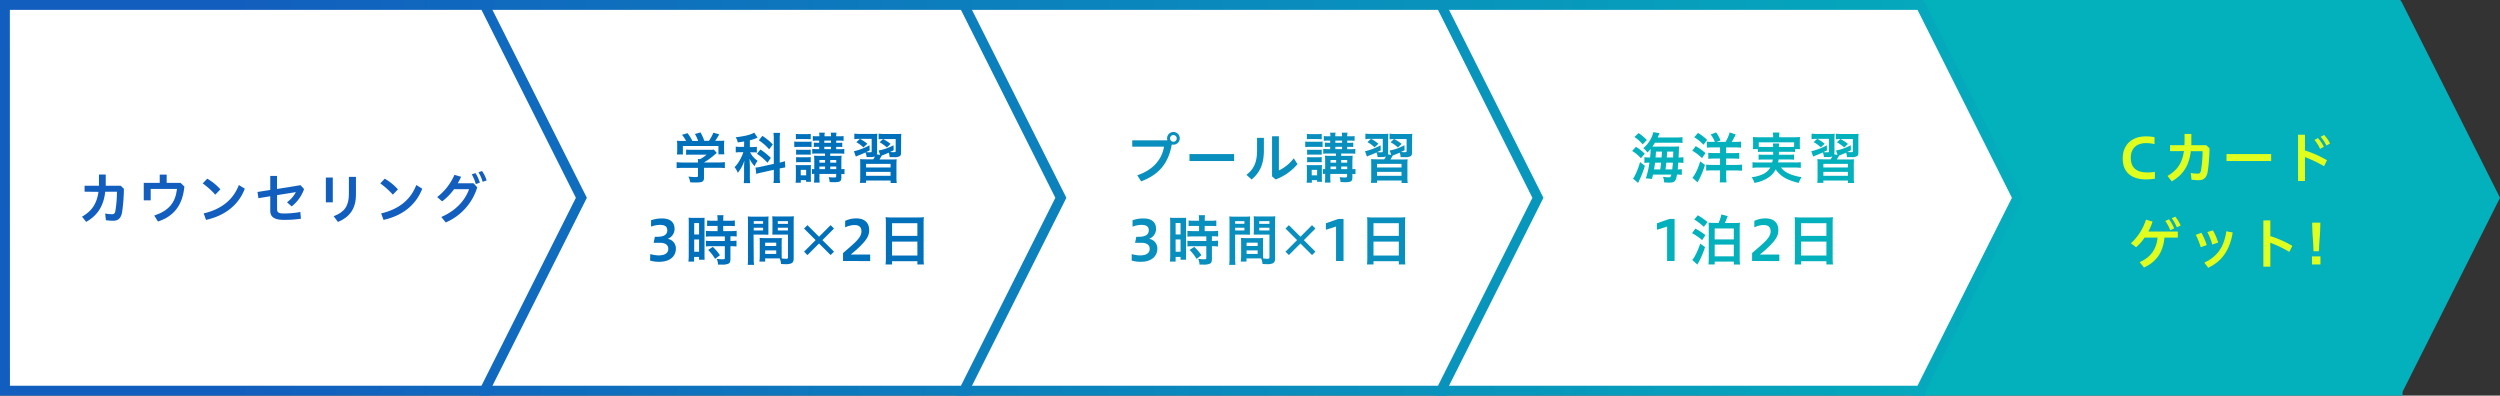 <svg xmlns="http://www.w3.org/2000/svg" xmlns:xlink="http://www.w3.org/1999/xlink" viewBox="0 0 1080 170.89"><rect x="0" y="0" width="1080" height="170.89" fill="#333333" stroke="none"/><defs><style>.cls-1{fill:#03b1bc;}.cls-2{fill:#fff;}.cls-3{fill:url(#名称未設定グラデーション_12);}.cls-4{fill:#125ebe;}.cls-5{fill:#0070bb;}.cls-6{fill:#098fbd;}.cls-7{fill:#e1ff1e;}</style><linearGradient id="名称未設定グラデーション_12" x1="100.97" y1="85.45" x2="1092.4" y2="85.45" gradientUnits="userSpaceOnUse"><stop offset="0" stop-color="#125ebe"/><stop offset="1" stop-color="#00c3bb"/></linearGradient></defs><g id="レイヤー_2" data-name="レイヤー 2"><g id="レイヤー_1-2" data-name="レイヤー 1"><polygon class="cls-1" points="1077.62 85.44 1056.69 43.79 1035.77 2.13 1035.77 2.13 1035.77 2.13 1035.77 2.13 1035.77 2.13 828.61 2.13 828.61 168.76 1035.77 168.76 1035.77 168.76 1056.69 127.1 1077.62 85.44"/><path class="cls-1" d="M1035.77,170.89H826.48V0h210.43l.77,1.18L1080,85.45l-42.1,83.81v1.63Zm-205-4.26h203.72l40.77-81.18L1034.46,4.26H830.74Z"/><polygon class="cls-2" points="871.53 85.44 850.61 43.79 829.69 2.13 829.69 2.13 829.69 2.13 829.69 2.13 829.69 2.13 622.53 2.13 622.53 168.76 829.69 168.76 829.69 168.76 850.61 127.1 871.53 85.44"/><path class="cls-3" d="M829.69,170.89H620.4V0H830.83l.76,1.18,42.33,84.27-42.1,83.81v1.63Zm-205-4.26H828.37l40.78-81.18L828.37,4.26H624.66Z"/><polygon class="cls-2" points="664.38 85.44 643.45 43.79 622.53 2.13 622.53 2.13 622.53 2.13 622.53 2.13 622.53 2.13 415.37 2.13 415.37 168.76 622.53 168.76 622.53 168.76 643.45 127.1 664.38 85.44"/><path class="cls-3" d="M622.53,170.89H413.24V0H624.07l.43,1.31,42.26,84.14-42.1,83.81v1.63Zm-205-4.26H621.22L662,85.45,621.22,4.26H417.5Z"/><polygon class="cls-2" points="458.29 85.44 437.37 43.79 416.45 2.13 416.45 2.13 416.45 2.13 416.45 2.13 416.45 2.13 209.29 2.13 209.29 168.76 416.45 168.76 416.45 168.76 437.37 127.1 458.29 85.44"/><path class="cls-3" d="M416.45,170.89H207.16V0h210.6l.59,1.18,42.33,84.27-42.1,83.81v1.63Zm-205-4.26H415.13l40.78-81.18L415.13,4.26H211.42Z"/><polygon class="cls-2" points="251.13 85.44 230.21 43.79 209.29 2.13 209.29 2.13 209.29 2.13 209.29 2.13 209.29 2.13 2.13 2.13 2.13 168.76 209.29 168.76 209.29 168.76 230.21 127.1 251.13 85.44"/><path class="cls-3" d="M209.29,170.89H0V0H210.6l.59,1.18,42.33,84.27-42.1,83.81v1.63Zm-205-4.26H208l40.78-81.18L208,4.26H4.26Z"/><path class="cls-4" d="M36.54,82.81V80.24h6.21c0-.65,0-1.32,0-2V75.39h2.93V78.1c0,.72,0,1.42,0,2.14h6.46l1.39,1.34a75.57,75.57,0,0,1-.77,10c-.43,2.66-1.7,3.79-3.84,3.79a23.52,23.52,0,0,1-3.17-.24l-.31-2.91a16,16,0,0,0,3,.32c.79,0,1.22-.32,1.41-1.49a50.79,50.79,0,0,0,.67-8.21H45.46c-.69,6.21-3.43,10.34-8.23,13l-1.8-2.23c4.15-2.4,6.36-5.45,7.11-10.73Z"/><path class="cls-4" d="M78,79l1.66,1.59C78.85,88.83,75,93.47,68.24,95.7l-1.61-2.57c6.34-2.19,9.1-5.47,9.84-11.52H65.1v4.92h-3V79H69V75.42h3V79Z"/><path class="cls-4" d="M89.53,77.19a23.21,23.21,0,0,1,5.69,4.61L93,84.1a33.63,33.63,0,0,0-5.42-4.87ZM88,92.19c7.63-1.8,12.69-5.81,15.19-12.26l2.57,1.58C103,88.81,96.87,93.25,89,95Z"/><path class="cls-4" d="M129.8,80l1.56,1.68A16.43,16.43,0,0,1,126,89.17L124,87.37A12.62,12.62,0,0,0,127.81,83L119.7,84.3v6.07c0,1.39.72,1.85,2.85,1.85a38.33,38.33,0,0,0,7.2-.65L130,94.5a49.49,49.49,0,0,1-7.49.48c-4.37,0-5.76-1.56-5.76-3.94V84.78l-5.11.84-.39-2.69,5.5-.87V76h2.93v5.64Z"/><path class="cls-4" d="M140.77,76.69h3V87.42h-3Zm13-.29v7.7c0,6.08-2.76,9.7-7.78,11.79l-1.85-2.5c4.71-1.75,6.58-4.46,6.58-9.6V76.4Z"/><path class="cls-4" d="M166.21,77.19a23.21,23.21,0,0,1,5.69,4.61l-2.19,2.3a33.63,33.63,0,0,0-5.42-4.87Zm-1.56,15c7.63-1.8,12.69-5.81,15.19-12.26l2.57,1.58c-2.78,7.3-8.86,11.74-16.73,13.49Z"/><path class="cls-4" d="M204.56,79.16l1.61,1.78A24.17,24.17,0,0,1,192.56,96.1l-1.92-2.37c6-2.57,10.2-6.91,12-12h-6.48A25.64,25.64,0,0,1,191,87l-2.14-1.87a24.35,24.35,0,0,0,7.46-9.6l2.88.84a29.75,29.75,0,0,1-1.44,2.81Zm.86-4.37a16.2,16.2,0,0,1,1.88,4.11l-1.75.64a17.62,17.62,0,0,0-1.76-4.24Zm2.81-.91a14.49,14.49,0,0,1,2,4.06l-1.73.6a15.86,15.86,0,0,0-1.8-4.11Z"/><path class="cls-5" d="M295.15,72.51a21.19,21.19,0,0,0-2.85.15v-2.6a22.78,22.78,0,0,0,2.83.15h6.41V70a9.82,9.82,0,0,0-.08-1.27h1a13.54,13.54,0,0,0,2.79-1.92h-6.48c-1,0-1.61,0-2.36.09V64.62a23,23,0,0,0,2.38.09h7.78a10.94,10.94,0,0,0,1.8-.09l1.29,1.44-.84.69a31.39,31.39,0,0,1-4.7,3.43v0h6.12a22.13,22.13,0,0,0,2.9-.15v2.6a21.63,21.63,0,0,0-2.92-.15h-6.1v4.11a2.41,2.41,0,0,1-.29,1.48c-.41.58-1.22.77-3.34.77-.31,0-1.08,0-2.32-.07a8,8,0,0,0-.77-2.5,23.82,23.82,0,0,0,2.93.22c1,0,1.2-.07,1.2-.53V72.51Zm1.23-11.62a14.46,14.46,0,0,0-1.76-2.66l2.36-.7a17.46,17.46,0,0,1,2.13,3.36h2.47a12.36,12.36,0,0,0-1.39-3l2.43-.69a19.85,19.85,0,0,1,1.63,3.64h2a16,16,0,0,0,1.92-3.52l2.54.72a22.77,22.77,0,0,1-1.77,2.8H310c1.6,0,2,0,2.9-.09a14.76,14.76,0,0,0-.1,1.94v2.19a14.56,14.56,0,0,0,.12,1.8h-2.56V63.08H295v3.65h-2.57a9.74,9.74,0,0,0,.12-1.8V62.74a15.6,15.6,0,0,0-.09-1.94,23.88,23.88,0,0,0,2.78.09Z"/><path class="cls-5" d="M321.48,61.11c-1,.17-1.37.24-2.76.43a6.1,6.1,0,0,0-.91-2.25c3.81-.41,6.62-1.11,8-2l1.46,2.16-.38.17a22.3,22.3,0,0,1-2.95,1v2.9h1.27a8.36,8.36,0,0,0,1.75-.12v2.5a13.49,13.49,0,0,0-1.78-.1h-1.15a10.16,10.16,0,0,0,3.27,3.68,7.39,7.39,0,0,0-1.28,2.3,10.06,10.06,0,0,1-2.2-3.22c0,.6.07,1.61.12,3.08v4.61a19.33,19.33,0,0,0,.14,2.87h-2.78a25.8,25.8,0,0,0,.14-2.87V72.37c0-.55,0-1.23.14-3a16,16,0,0,1-2.85,5.28,9.43,9.43,0,0,0-1.39-2.43A14.65,14.65,0,0,0,320,68.41a20,20,0,0,0,1.13-2.67h-1.23a14.2,14.2,0,0,0-2.06.12V63.34a13.05,13.05,0,0,0,2.11.12h1.49Zm12.79-1a18.37,18.37,0,0,0-.14-2.71H337a16.37,16.37,0,0,0-.15,2.71V70.23a13.83,13.83,0,0,0,2.21-.62l.19,2.73c-.6.08-1.29.2-2.21.39l-.19,0V76.3a16.6,16.6,0,0,0,.15,2.76h-2.86a16.72,16.72,0,0,0,.14-2.8V73.35L329,74.53c-.93.21-1.73.41-2.3.6l-.31-2.76.12,0a10.29,10.29,0,0,0,2.08-.33l5.69-1.25Zm-5.76,4.47A30.08,30.08,0,0,1,333,68.22l-1.46,2.08A24,24,0,0,0,327,66.44Zm.82-5.88a23.12,23.12,0,0,1,4.51,3.69l-1.58,2.12a20.25,20.25,0,0,0-4.44-3.89Z"/><path class="cls-5" d="M343.1,61.14a13.27,13.27,0,0,0,1.85.09h3.82a12,12,0,0,0,1.82-.09v2.42a7.74,7.74,0,0,0-1.73-.1H345a13.8,13.8,0,0,0-1.85.1Zm.6,17.8a19.4,19.4,0,0,0,.12-2.28V73.28a16.63,16.63,0,0,0-.09-2,11.94,11.94,0,0,0,1.63.07h3.53a9.94,9.94,0,0,0,1.44-.07,16,16,0,0,0-.05,1.78V76.9a14.76,14.76,0,0,0,.07,1.64h-2.13v-.72h-2.28v1.12Zm.12-21.09a14.49,14.49,0,0,0,1.92.09h2.57a14.3,14.3,0,0,0,1.92-.09v2.3c-.62,0-1.1-.07-1.92-.07h-2.57c-.81,0-1.34,0-1.92.07Zm.1,6.79a11.89,11.89,0,0,0,1.51.07h3.34a10.54,10.54,0,0,0,1.46-.07v2.21a12,12,0,0,0-1.46-.07h-3.34a11.89,11.89,0,0,0-1.51.07Zm0,3.22a14.13,14.13,0,0,0,1.51.07h3.34a12.42,12.42,0,0,0,1.46-.07v2.25a10.34,10.34,0,0,0-1.51-.07h-3.31a11.64,11.64,0,0,0-1.49.07Zm2,7.89h2.35V73.38h-2.35Zm6.91-9.43a13.12,13.12,0,0,0-1.94.1V64.33a14.91,14.91,0,0,0,1.94.09h1.06v-1h-.65a15.15,15.15,0,0,0-1.66.07V61.62c.41,0,1,.07,1.66.07h.65v-.94h-1a11.08,11.08,0,0,0-1.75.1V58.76a10,10,0,0,0,1.83.12h1a6.51,6.51,0,0,0-.12-1.56h2.49a5.08,5.08,0,0,0-.14,1.56H359a4.63,4.63,0,0,0-.14-1.56h2.54a5.61,5.61,0,0,0-.16,1.56h1.46a8.75,8.75,0,0,0,1.73-.12v2.09a11,11,0,0,0-1.71-.1h-1.48v.94h1c.77,0,1.11,0,1.61-.07v1.89a14.92,14.92,0,0,0-1.63-.07h-1v1h1.65a12.13,12.13,0,0,0,1.87-.09v2.09a11.5,11.5,0,0,0-1.87-.1h-4.22v1h2.73c.94,0,1.68,0,2.19-.1-.05.53-.05.53-.1,2.33v3.5a7.54,7.54,0,0,0,1.35-.09v2.25c-.46,0-.72-.07-1.35-.09v1.46c0,1.73-.55,2.11-3.12,2.11-.38,0-.72,0-1.94-.07a8.85,8.85,0,0,0-.41-2.11,19.65,19.65,0,0,0,2.16.14c.91,0,1.08-.07,1.08-.52v-1H354V76a25.15,25.15,0,0,0,.1,2.88h-2.45a23.55,23.55,0,0,0,.12-2.88v-.91a8.47,8.47,0,0,0-1,.09V73a7.2,7.2,0,0,0,1,.09V69.42a18,18,0,0,0-.1-2.16c.65,0,1.13.07,2.23.07h2.52v-1Zm3.62,2.81H354v1.13h2.42Zm0,2.81H354v1.12h2.42ZM359,61.69v-.94h-2.9v.94Zm0,2.73v-1h-2.9v1Zm2.26,5.84V69.13h-2.59v1.13Zm0,2.8V71.94h-2.59v1.12Z"/><path class="cls-5" d="M389.26,65.55c0,1.18-.1,1.56-.55,1.9a4.48,4.48,0,0,1-2.55.43c-.46,0-.74,0-1.85,0a6,6,0,0,0-.36-1.94,25.62,25.62,0,0,1-2.4,1l-.6.24c-.53.91-.6,1.06-1,1.71h4.85c1.37,0,1.8,0,2.57-.08a23.94,23.94,0,0,0-.1,2.67v4.87a19.29,19.29,0,0,0,.12,2.71h-2.64V78H374.14v1H371.5a20,20,0,0,0,.12-2.71V71.43c0-1.46,0-1.89-.08-2.69.72.05,1.25.08,2.57.08h3.15a9.93,9.93,0,0,0,.72-1.23,5.75,5.75,0,0,1-2.09.27c-.31,0-1,0-1.51,0a5.94,5.94,0,0,0-.51-2c-1.1.53-2,.89-3.09,1.32-.53.22-.68.29-1.06.48l-.82-2.33a26.47,26.47,0,0,0,6.72-2.56l.08,2.18c-.72.38-.89.46-1.56.77a11.2,11.2,0,0,0,1.24.07c1.11,0,1.18,0,1.18-.55V60h-5a19.38,19.38,0,0,1,3.14,2.11L373,63.68a12.42,12.42,0,0,0-3.07-2.23L371.47,60h-.24a10.55,10.55,0,0,0-2.16.15V57.73a21.19,21.19,0,0,0,2.62.14h4.94a16.18,16.18,0,0,0,2.35-.1c0,.56-.07,1.08-.07,2.41V65.5a3.94,3.94,0,0,1-.12,1.16l1.44.26-.65-1.9A21.7,21.7,0,0,0,386,62.74l.07,2.14c-.77.41-1.06.55-1.56.77a10.14,10.14,0,0,0,1.32.09c1,0,1.1,0,1.1-.57V60.08H381.5a17.42,17.42,0,0,1,3.24,2.09l-1.6,1.53A16.23,16.23,0,0,0,380,61.47l1.46-1.39a10.59,10.59,0,0,0-1.89.12V57.75a20.13,20.13,0,0,0,2.66.14h4.9a16.17,16.17,0,0,0,2.25-.09,20.81,20.81,0,0,0-.09,2.42Zm-15.12,6.79h10.58V70.78H374.14Zm0,3.6h10.58V74.26H374.14Z"/><path class="cls-5" d="M280.92,109.75a12.89,12.89,0,0,0,3.6.58c3,0,4.18-1.2,4.18-2.83s-1.18-2.62-3.7-2.62h-2.62l.53-2.59H284c3.07,0,4.27-1.11,4.27-2.81,0-1.85-1.34-2.33-3.26-2.33a10.69,10.69,0,0,0-3.75.77V95.16a13.57,13.57,0,0,1,4.73-.79c3.82,0,5.43,1.87,5.43,4.56a4.61,4.61,0,0,1-3,4.25,4.18,4.18,0,0,1,3.56,4.29c0,3.1-2.45,5.62-7.06,5.62a13,13,0,0,1-4.08-.53Z"/><path class="cls-5" d="M297.55,96.43a22.27,22.27,0,0,0-.09-2.37c.52,0,1,.07,2.06.07h2.88c1.06,0,1.46,0,2-.07-.05.52-.05,1-.05,2.32v13.47c0,1.22,0,1.77.05,2.35H302V111h-2.14v2h-2.47a22.3,22.3,0,0,0,.14-2.78Zm2.35,4.85H302V96.36H299.9Zm0,7.46H302v-5.3H299.9ZM308,97.61c-2,0-2,0-2.52.09V95.23a16.21,16.21,0,0,0,2.43.14H310v-.62a9.74,9.74,0,0,0-.15-1.77h2.71a9.86,9.86,0,0,0-.12,1.75v.64H315a16.5,16.5,0,0,0,2.45-.14V97.7a22.72,22.72,0,0,0-2.42-.09h-2.6v2.23h3.27a22.57,22.57,0,0,0,2.54-.12v2.47a15.9,15.9,0,0,0-2.3-.12h-.39v2h.32a14.47,14.47,0,0,0,2.3-.12v2.54a16.08,16.08,0,0,0-2.3-.12h-.32v5.31c0,1.39-.24,1.94-.93,2.25a6.49,6.49,0,0,1-2.62.39h-1.82a6.1,6.1,0,0,0-.58-2.5,19.64,19.64,0,0,0,2.64.19c.72,0,.89-.12.89-.65v-5h-5.64c-.87,0-1.75,0-2.52.12V104a17.73,17.73,0,0,0,2.57.12h5.59v-2h-5.59c-1,0-1.85.05-2.57.12V99.72a23.19,23.19,0,0,0,2.59.12H310V97.61Zm.92,14.23a18.83,18.83,0,0,0-3-3.86l2-1.32a18.79,18.79,0,0,1,3.09,3.6Z"/><path class="cls-5" d="M325.61,111.53a21.39,21.39,0,0,0,.14,2.9H323a21.49,21.49,0,0,0,.14-2.9V96.14a23.62,23.62,0,0,0-.1-2.64,20.7,20.7,0,0,0,2.4.1h4.18a20.13,20.13,0,0,0,2.4-.1c-.05.77-.07,1.3-.07,2.21v3.6c0,1.06,0,1.61,0,2.09-.6,0-1.35-.05-2.16-.05h-4.25Zm0-14.84h4.05V95.52h-4.05Zm0,2.86h4.05V98.38h-4.05Zm12.07,10.13c0,.89,0,1.42.07,2,.53,0,1.37.12,1.78.12.67,0,.89-.17.89-.62v-9.84h-4.64c-.81,0-1.56,0-2.16,0,.05-.64.08-1.1.08-2.11v-3.6c0-.82,0-1.49-.08-2.21a20.33,20.33,0,0,0,2.41.1h4.51a20.86,20.86,0,0,0,2.42-.1c-.07.87-.09,1.47-.09,2.64v15.39c0,1.41-.29,2-1.16,2.37a6.74,6.74,0,0,1-2.64.29c-.33,0-.43,0-1.63-.07a8.51,8.51,0,0,0-.6-2.42c-.69,0-1.13,0-1.34,0h-4.95V113h-2.49a16.77,16.77,0,0,0,.16-2.35v-5.76c0-.82,0-1.46-.07-2.09.67,0,1.23.07,2.19.07h5.23c1,0,1.49,0,2.18-.07-.05.6-.07,1.18-.07,2.09Zm-7.13-3.41h4.78v-1.44h-4.78Zm0,3.43h4.78v-1.53h-4.78Zm5.48-13h4.39V95.52H336Zm0,2.86h4.39V98.38H336Z"/><path class="cls-5" d="M348.82,97.27l5,5,5-5,1.46,1.46-5,5,5,5-1.46,1.46-5-5-5,5-1.47-1.46,5-5-5-5Z"/><path class="cls-5" d="M364.2,112.75v-3.43c5.23-4.54,7.94-6.65,7.94-9.34,0-2-1.1-2.76-3.09-2.76a9.87,9.87,0,0,0-3.94,1V95.42a11.24,11.24,0,0,1,4.8-1.08c3.67,0,5.57,2,5.57,5,0,2.57-.89,4.8-7.94,10.61h8.37v2.83Z"/><path class="cls-5" d="M382.7,96.34a24.55,24.55,0,0,0-.12-2.53,19.59,19.59,0,0,0,2.62.13h11.4a17.4,17.4,0,0,0,2.52-.13,20,20,0,0,0-.12,2.43v15.17a19.43,19.43,0,0,0,.14,2.85h-2.83v-1.41H385.37v1.41h-2.81a23.45,23.45,0,0,0,.14-2.85Zm2.67,5.56h10.94V96.43H385.37Zm0,8.48h10.94v-6H385.37Z"/><path class="cls-6" d="M504.3,60.61a2.81,2.81,0,0,1-.12-.82,2.74,2.74,0,1,1,2.76,2.71,2.29,2.29,0,0,1-.72-.09c-1.49,8.37-5.79,13.15-13.25,15.94l-1.66-2.62c6.43-2.19,10.54-6.41,11.55-12.36H489.13V60.61Zm1.17-.82a1.44,1.44,0,1,0,1.44-1.44A1.42,1.42,0,0,0,505.47,59.79Z"/><path class="cls-6" d="M533.14,66.56v3H513.85v-3Z"/><path class="cls-6" d="M546,59.55v5.5c0,5.57-1.59,9.41-5.31,12.48l-2.23-2c3.41-2.59,4.59-5.78,4.59-10.63V59.55Zm6.48-.67V73.64a18,18,0,0,0,6.43-5.26l1.61,2.52a22.93,22.93,0,0,1-9.43,6.63l-1.56-1.34V58.88Z"/><path class="cls-6" d="M563.86,61.14a13.27,13.27,0,0,0,1.85.09h3.82a12,12,0,0,0,1.82-.09v2.42a7.74,7.74,0,0,0-1.73-.1h-3.91a13.7,13.7,0,0,0-1.85.1Zm.6,17.8a21.84,21.84,0,0,0,.12-2.28V73.28a16.63,16.63,0,0,0-.09-2,11.94,11.94,0,0,0,1.63.07h3.53a10,10,0,0,0,1.44-.07,16,16,0,0,0-.05,1.78V76.9a14.76,14.76,0,0,0,.07,1.64H569v-.72h-2.28v1.12Zm.12-21.09a14.39,14.39,0,0,0,1.92.09h2.57a14.3,14.3,0,0,0,1.92-.09v2.3c-.62,0-1.1-.07-1.92-.07H566.5c-.81,0-1.34,0-1.92.07Zm.1,6.79a11.79,11.79,0,0,0,1.51.07h3.34a10.54,10.54,0,0,0,1.46-.07v2.21a12,12,0,0,0-1.46-.07h-3.34a11.79,11.79,0,0,0-1.51.07Zm0,3.22a14,14,0,0,0,1.51.07h3.34a12.42,12.42,0,0,0,1.46-.07v2.25a10.43,10.43,0,0,0-1.51-.07h-3.31a11.64,11.64,0,0,0-1.49.07Zm2,7.89H569V73.38h-2.35Zm6.91-9.43a13.27,13.27,0,0,0-1.95.1V64.33a15.18,15.18,0,0,0,1.95.09h1.05v-1H574a15,15,0,0,0-1.66.07V61.62c.41,0,1,.07,1.66.07h.64v-.94h-1a11.08,11.08,0,0,0-1.75.1V58.76a9.93,9.93,0,0,0,1.82.12h1a6,6,0,0,0-.12-1.56H577a5.08,5.08,0,0,0-.14,1.56h2.9a4.63,4.63,0,0,0-.14-1.56h2.54a5.56,5.56,0,0,0-.17,1.56h1.47a8.57,8.57,0,0,0,1.72-.12v2.09a10.87,10.87,0,0,0-1.7-.1H582v.94H583c.77,0,1.1,0,1.61-.07v1.89a15,15,0,0,0-1.64-.07h-1v1h1.66a12.13,12.13,0,0,0,1.87-.09v2.09a11.5,11.5,0,0,0-1.87-.1h-4.23v1h2.74c.94,0,1.68,0,2.18-.1,0,.53,0,.53-.09,2.33v3.5a7.35,7.35,0,0,0,1.34-.09v2.25c-.45,0-.72-.07-1.34-.09v1.46c0,1.73-.55,2.11-3.12,2.11-.39,0-.72,0-2-.07a8.79,8.79,0,0,0-.4-2.11,19.65,19.65,0,0,0,2.16.14c.91,0,1.08-.07,1.08-.52v-1h-7.25V76a28.53,28.53,0,0,0,.09,2.88h-2.44a23.55,23.55,0,0,0,.12-2.88v-.91a8.47,8.47,0,0,0-1,.09V73a7.2,7.2,0,0,0,1,.09V69.42a18,18,0,0,0-.1-2.16c.65,0,1.13.07,2.23.07h2.52v-1Zm3.62,2.81h-2.42v1.13h2.42Zm0,2.81h-2.42v1.12h2.42Zm2.57-10.25v-.94h-2.9v.94Zm0,2.73v-1h-2.9v1ZM582,70.26V69.13h-2.6v1.13Zm0,2.8V71.94h-2.6v1.12Z"/><path class="cls-6" d="M610,65.55c0,1.18-.1,1.56-.56,1.9a4.42,4.42,0,0,1-2.54.43c-.46,0-.74,0-1.85,0a6,6,0,0,0-.36-1.94c-1,.45-1.34.6-2.4,1l-.6.24c-.53.91-.6,1.06-1,1.71h4.85c1.37,0,1.8,0,2.57-.08a21.68,21.68,0,0,0-.1,2.67v4.87a17.84,17.84,0,0,0,.12,2.71h-2.64V78H594.89v1h-2.64a18.48,18.48,0,0,0,.12-2.71V71.43c0-1.46,0-1.89-.07-2.69.72.05,1.25.08,2.57.08H598a8.75,8.75,0,0,0,.72-1.23,5.69,5.69,0,0,1-2.08.27c-.32,0-1,0-1.52,0a5.72,5.72,0,0,0-.5-2c-1.1.53-2,.89-3.1,1.32-.52.22-.67.29-1,.48l-.82-2.33a26.47,26.47,0,0,0,6.72-2.56l.07,2.18c-.72.38-.88.46-1.56.77a11.44,11.44,0,0,0,1.25.07c1.11,0,1.18,0,1.18-.55V60h-5a19.38,19.38,0,0,1,3.14,2.11l-1.7,1.54a12.42,12.42,0,0,0-3.07-2.23L592.23,60H592a10.55,10.55,0,0,0-2.16.15V57.73a21.07,21.07,0,0,0,2.62.14h4.94a16.18,16.18,0,0,0,2.35-.1c0,.56-.07,1.08-.07,2.41V65.5a3.94,3.94,0,0,1-.12,1.16l1.44.26-.65-1.9a21.66,21.66,0,0,0,6.36-2.28l.08,2.14c-.77.41-1.06.55-1.57.77a10.36,10.36,0,0,0,1.32.09c1,0,1.11,0,1.11-.57V60.08h-5.38a17.42,17.42,0,0,1,3.24,2.09l-1.6,1.53a16.23,16.23,0,0,0-3.17-2.23l1.46-1.39a10.77,10.77,0,0,0-1.9.12V57.75a20.4,20.4,0,0,0,2.67.14h4.9a16.17,16.17,0,0,0,2.25-.09,20.81,20.81,0,0,0-.09,2.42Zm-15.13,6.79h10.59V70.78H594.89Zm0,3.6h10.59V74.26H594.89Z"/><path class="cls-6" d="M488.9,109.75a12.89,12.89,0,0,0,3.6.58c3,0,4.17-1.2,4.17-2.83s-1.17-2.62-3.69-2.62h-2.62l.53-2.59H492c3.07,0,4.27-1.11,4.27-2.81,0-1.85-1.34-2.33-3.26-2.33a10.69,10.69,0,0,0-3.75.77V95.16a13.57,13.57,0,0,1,4.73-.79c3.82,0,5.43,1.87,5.43,4.56a4.61,4.61,0,0,1-3,4.25,4.17,4.17,0,0,1,3.55,4.29c0,3.1-2.44,5.62-7,5.62a13,13,0,0,1-4.08-.53Z"/><path class="cls-6" d="M505.53,96.43a19.59,19.59,0,0,0-.1-2.37c.53,0,1,.07,2.07.07h2.88c1.05,0,1.46,0,2-.07,0,.52,0,1,0,2.32v13.47c0,1.22,0,1.77,0,2.35H510V111h-2.13v2h-2.47a22.3,22.3,0,0,0,.14-2.78Zm2.35,4.85H510V96.36h-2.14Zm0,7.46H510v-5.3h-2.14ZM516,97.61c-2,0-2,0-2.52.09V95.23a16.15,16.15,0,0,0,2.42.14H518v-.62a10.77,10.77,0,0,0-.14-1.77h2.71a9.86,9.86,0,0,0-.12,1.75v.64H523a16.5,16.5,0,0,0,2.45-.14V97.7a22.81,22.81,0,0,0-2.43-.09h-2.59v2.23h3.27a22.57,22.57,0,0,0,2.54-.12v2.47a15.9,15.9,0,0,0-2.3-.12h-.39v2h.31a14.54,14.54,0,0,0,2.31-.12v2.54a16.14,16.14,0,0,0-2.31-.12h-.31v5.31c0,1.39-.24,1.94-.93,2.25a6.49,6.49,0,0,1-2.62.39h-1.82a6.1,6.1,0,0,0-.58-2.5,19.64,19.64,0,0,0,2.64.19c.72,0,.89-.12.89-.65v-5h-5.64c-.87,0-1.76,0-2.52.12V104a17.73,17.73,0,0,0,2.57.12h5.59v-2h-5.59c-1,0-1.85.05-2.57.12V99.72a23.19,23.19,0,0,0,2.59.12H518V97.61Zm.91,14.23a18.8,18.8,0,0,0-3-3.86l2-1.32a18.82,18.82,0,0,1,3.1,3.6Z"/><path class="cls-6" d="M533.59,111.53a19.83,19.83,0,0,0,.14,2.9H531a19.56,19.56,0,0,0,.15-2.9V96.14a26.33,26.33,0,0,0-.1-2.64,20.7,20.7,0,0,0,2.4.1h4.18a20.13,20.13,0,0,0,2.4-.1c0,.77-.07,1.3-.07,2.21v3.6c0,1.06,0,1.61,0,2.09-.59,0-1.34-.05-2.16-.05h-4.24Zm0-14.84h4V95.52h-4Zm0,2.86h4V98.38h-4Zm12.07,10.13c0,.89,0,1.42.07,2,.53,0,1.37.12,1.78.12.67,0,.89-.17.89-.62v-9.84h-4.64c-.81,0-1.56,0-2.16,0,0-.64.07-1.1.07-2.11v-3.6c0-.82,0-1.49-.07-2.21a20.13,20.13,0,0,0,2.4.1h4.52a20.86,20.86,0,0,0,2.42-.1c-.07.87-.1,1.47-.1,2.64v15.39c0,1.41-.28,2-1.15,2.37a6.74,6.74,0,0,1-2.64.29c-.33,0-.43,0-1.63-.07a8.51,8.51,0,0,0-.6-2.42c-.7,0-1.13,0-1.34,0h-5V113H536a15.24,15.24,0,0,0,.17-2.35v-5.76c0-.82,0-1.46-.07-2.09.67,0,1.23.07,2.19.07h5.23c1,0,1.48,0,2.18-.07-.05.6-.07,1.18-.07,2.09Zm-7.13-3.41h4.78v-1.44h-4.78Zm0,3.43h4.78v-1.53h-4.78Zm5.47-13h4.4V95.52H544Zm0,2.86h4.4V98.38H544Z"/><path class="cls-6" d="M556.79,97.27l5,5,5-5,1.47,1.46-5,5,5,5-1.47,1.46-5-5-5,5-1.46-1.46,5-5-5-5Z"/><path class="cls-6" d="M577.17,112.75V97.87l-4.39,1.39V96.45l5.35-1.87h2.28v18.17Z"/><path class="cls-6" d="M590.68,96.34c0-.92,0-1.76-.12-2.53a19.59,19.59,0,0,0,2.62.13h11.4a17.4,17.4,0,0,0,2.52-.13,20,20,0,0,0-.12,2.43v15.17a19.43,19.43,0,0,0,.14,2.85h-2.83v-1.41H593.35v1.41h-2.81a25.68,25.68,0,0,0,.14-2.85Zm2.67,5.56h10.94V96.43H593.35Zm0,8.48h10.94v-6H593.35Z"/><path class="cls-1" d="M706.73,63.42a20.5,20.5,0,0,1,3.81,3l-1.68,1.94a15.53,15.53,0,0,0-3.77-3.14Zm3.86,8.2a39.78,39.78,0,0,1-2,5.4l-.92,2-2.23-1.87a2.55,2.55,0,0,0,.48-.63A29.4,29.4,0,0,0,708.5,70Zm-2.73-14.13a20.85,20.85,0,0,1,3.57,3l-1.8,1.89a16.68,16.68,0,0,0-3.55-3.21Zm15.6,1.89a23.52,23.52,0,0,0,3.38-.14v2.52a28.8,28.8,0,0,0-3.1-.1h-8.8c-.39.63-.7,1.11-1.08,1.66h9.07c1.13,0,1.85,0,2.47-.07,0,.33-.07.6-.12,1.32,0,.17,0,1.32-.12,3.45a10.91,10.91,0,0,0,2.09-.12v2.5a13.19,13.19,0,0,0-2-.12H725c-.07,1.22-.14,2-.24,2.9a8,8,0,0,0,1.78-.12v2.48a11.49,11.49,0,0,0-1.78-.1h-.29c-.48,2.91-1,3.46-3.5,3.46-.36,0-.63,0-2.09-.12a5.52,5.52,0,0,0-.5-2.4,15.88,15.88,0,0,0,2.37.21c.87,0,1-.09,1.25-1.15H714.1c-.17.75-.22,1-.44,1.85L711,77.05a38.49,38.49,0,0,0,1.56-6.77h-.36a10.5,10.5,0,0,0-1.82.12V67.9a13.18,13.18,0,0,0,2.18.12h.27a32.08,32.08,0,0,0,.24-3.67,19.06,19.06,0,0,1-1.42,1.54A6.78,6.78,0,0,0,709.9,64a12.57,12.57,0,0,0,3-3.57,10.9,10.9,0,0,0,1.32-3.34l2.71.45c-.53,1.23-.53,1.23-.81,1.85Zm-6.24,13.8c.16-1.08.21-1.39.38-2.9H715c-.14,1-.17,1.25-.46,2.9Zm.57-5.16c.07-.74.07-.74.15-2.54h-2.55c-.07,1.18-.07,1.46-.19,2.54Zm4.61,5.16c.14-1.05.22-1.92.29-2.9h-2.83c-.1.89-.22,1.87-.36,2.9Zm.38-5.16c.05-1.44.05-1.44.08-2.54h-2.64c-.12,1.87-.12,1.87-.17,2.54Z"/><path class="cls-1" d="M732.55,63.13a25.73,25.73,0,0,1,4.22,3l-1.48,2.19a22.14,22.14,0,0,0-4.23-3.22Zm4,8.09a35.82,35.82,0,0,1-2.47,6.19c-.05.07-.29.53-.75,1.37l-2.18-2a7.56,7.56,0,0,0,.74-1A21.33,21.33,0,0,0,733.32,73a27.42,27.42,0,0,0,1.15-3.29Zm-3-13.81a24.24,24.24,0,0,1,3.93,3l-1.58,2.11a18,18,0,0,0-4-3.24ZM740,63.68a19.17,19.17,0,0,0-2.62.12V61.18a20.06,20.06,0,0,0,2.33.12h1.11A11.92,11.92,0,0,0,739,58.09l2.35-.89a14.2,14.2,0,0,1,1.93,3.48l-1.83.62h4a17.28,17.28,0,0,0,1.77-4.1l2.62.91a29,29,0,0,1-1.75,3.19h1.41a19.91,19.91,0,0,0,2.64-.14V63.8a26.31,26.31,0,0,0-2.69-.12h-3.76v2.47h3.09a24.87,24.87,0,0,0,2.59-.12v2.59c-.72-.07-1.53-.12-2.59-.12h-3.09v2.74h4a22.21,22.21,0,0,0,2.85-.14v2.68a24,24,0,0,0-2.83-.14h-4V76a18.94,18.94,0,0,0,.16,2.81H742.9a19.29,19.29,0,0,0,.16-2.81v-2.4H739.8a25.15,25.15,0,0,0-2.74.14V71.12a26.1,26.1,0,0,0,2.74.12h3.26V68.5h-2.49a24.09,24.09,0,0,0-2.6.12V66a23.81,23.81,0,0,0,2.6.12h2.49V63.68Z"/><path class="cls-1" d="M761.62,65.58a16.79,16.79,0,0,0-2.21.09V64.42h-2.19a11.48,11.48,0,0,0,.12-1.75V60.94c0-.62-.05-1.15-.09-1.75a25.46,25.46,0,0,0,2.57.1H766v-.53a7.91,7.91,0,0,0-.14-1.51h2.88a6.77,6.77,0,0,0-.12,1.48v.56H775a25.37,25.37,0,0,0,2.59-.1c0,.58-.07,1.08-.07,1.73V62.7a12.86,12.86,0,0,0,.1,1.72h-2.16v1.25a17.93,17.93,0,0,0-2.23-.09H768.5c0,.74,0,.74,0,1.27h4.41a14.65,14.65,0,0,0,2.11-.1V69a15.52,15.52,0,0,0-2.11-.1h-4.56a12.33,12.33,0,0,1-.19,1.27h7.37a15.36,15.36,0,0,0,2.42-.12v2.48a19.4,19.4,0,0,0-2.54-.15h-6a8.21,8.21,0,0,0,2.21,2A15.69,15.69,0,0,0,775.7,76c.58.17,1.32.31,2.6.55A8.57,8.57,0,0,0,777.07,79a22.65,22.65,0,0,1-4.39-1.37,12.14,12.14,0,0,1-5.59-4.46,9,9,0,0,1-3.41,3.69A15,15,0,0,1,757.94,79a8.69,8.69,0,0,0-1.24-2.45,14.74,14.74,0,0,0,5.08-1.42,7.13,7.13,0,0,0,3-2.76h-5.2a19.76,19.76,0,0,0-2.5.15V70.06a14.51,14.51,0,0,0,2.37.12h6.15c.1-.45.14-.72.22-1.27h-4a15.13,15.13,0,0,0-2.11.1V66.75a14.65,14.65,0,0,0,2.11.1H766c0-.65,0-.65,0-1.27ZM766,63.49a10.18,10.18,0,0,0-.12-1.51h2.74a6.58,6.58,0,0,0-.12,1.51h4.73c.88,0,1.24,0,1.84-.07V61.5H759.79v1.92c.43,0,.94.07,1.83.07Z"/><path class="cls-1" d="M802.82,65.55c0,1.18-.09,1.56-.55,1.9a4.42,4.42,0,0,1-2.54.43c-.46,0-.75,0-1.85,0a6,6,0,0,0-.36-1.94c-1,.45-1.34.6-2.4,1l-.6.24c-.53.91-.6,1.06-1,1.71h4.85c1.36,0,1.8,0,2.56-.08a24.59,24.59,0,0,0-.09,2.67v4.87a17.84,17.84,0,0,0,.12,2.71h-2.64V78H787.7v1h-2.64a18.48,18.48,0,0,0,.12-2.71V71.43c0-1.46,0-1.89-.07-2.69.72.05,1.25.08,2.57.08h3.14a8.75,8.75,0,0,0,.72-1.23,5.71,5.71,0,0,1-2.09.27c-.31,0-1,0-1.51,0a5.72,5.72,0,0,0-.5-2c-1.11.53-2,.89-3.1,1.32-.53.22-.67.29-1.05.48l-.82-2.33a26.61,26.61,0,0,0,6.72-2.56l.07,2.18c-.72.38-.89.46-1.56.77a11.44,11.44,0,0,0,1.25.07c1.11,0,1.18,0,1.18-.55V60h-5a19.83,19.83,0,0,1,3.14,2.11l-1.7,1.54a12.49,12.49,0,0,0-3.08-2.23L785,60h-.24a10.55,10.55,0,0,0-2.16.15V57.73a20.9,20.9,0,0,0,2.61.14h5a16.18,16.18,0,0,0,2.35-.1c0,.56-.07,1.08-.07,2.41V65.5a4.3,4.3,0,0,1-.12,1.16l1.44.26-.65-1.9a21.66,21.66,0,0,0,6.36-2.28l.07,2.14a16.6,16.6,0,0,1-1.56.77,10.25,10.25,0,0,0,1.32.09c1,0,1.11,0,1.11-.57V60.08h-5.38a17.42,17.42,0,0,1,3.24,2.09L796.7,63.7a15.94,15.94,0,0,0-3.17-2.23L795,60.08a10.77,10.77,0,0,0-1.9.12V57.75a20.4,20.4,0,0,0,2.67.14h4.89a16.34,16.34,0,0,0,2.26-.09,20.29,20.29,0,0,0-.1,2.42ZM787.7,72.34h10.59V70.78H787.7Zm0,3.6h10.59V74.26H787.7Z"/><path class="cls-1" d="M720.19,112.75V97.87l-4.39,1.39V96.45l5.35-1.87h2.28v18.17Z"/><path class="cls-1" d="M732.41,98.76a27.22,27.22,0,0,1,4.34,2.83l-1.44,2.14a22.66,22.66,0,0,0-4.34-3Zm4.17,8a38.08,38.08,0,0,1-2.83,6.65c-.24.43-.31.55-.48.89l-2.23-2a8.87,8.87,0,0,0,1.29-1.92,29.15,29.15,0,0,0,2.16-5.16ZM733.46,93a27,27,0,0,1,4.18,2.93l-1.59,2.06a24.76,24.76,0,0,0-4.15-3.17Zm8.95,3.34a18.84,18.84,0,0,0,1.23-3.7l2.76.72a15,15,0,0,0-.67,1.66c-.19.45-.39.84-.63,1.32h4a17.46,17.46,0,0,0,2.57-.12,18.57,18.57,0,0,0-.12,2.56v12.56a24.73,24.73,0,0,0,.14,2.93H749V113h-8.25v1.25h-2.69c.07-.68.12-1.83.12-2.88V98.71c0-1.25,0-1.75-.08-2.52a20.71,20.71,0,0,0,2.55.1Zm-1.67,7.08H749V98.69h-8.25Zm0,7.32H749v-5.07h-8.25Z"/><path class="cls-1" d="M756.91,112.75v-3.43c5.23-4.54,8-6.65,8-9.34,0-2-1.11-2.76-3.1-2.76a9.87,9.87,0,0,0-3.94,1V95.42a11.24,11.24,0,0,1,4.8-1.08c3.68,0,5.57,2,5.57,5,0,2.57-.89,4.8-7.94,10.61h8.37v2.83Z"/><path class="cls-1" d="M775.41,96.34a24.55,24.55,0,0,0-.12-2.53,19.59,19.59,0,0,0,2.62.13h11.4a17.23,17.23,0,0,0,2.52-.13,22.21,22.21,0,0,0-.12,2.43v15.17a19.26,19.26,0,0,0,.15,2.85H789v-1.41H778.08v1.41h-2.81a23.45,23.45,0,0,0,.14-2.85Zm2.67,5.56H789V96.43H778.08Zm0,8.48H789v-6H778.08Z"/><path class="cls-7" d="M930.94,77.19a28.32,28.32,0,0,1-3.92.31c-5.64,0-10-2.61-10-9,0-6.6,4.64-9.57,9.82-9.57a18.27,18.27,0,0,1,3.91.33v3a15.88,15.88,0,0,0-3.62-.44c-3.65,0-6.63,1.88-6.63,6.32,0,4.85,3.12,6.36,7.18,6.36a17.36,17.36,0,0,0,3.22-.27Z"/><path class="cls-7" d="M937.46,65.29V62.72h6.22c0-.65.05-1.32.05-2V57.87h2.93v2.71c0,.72,0,1.42,0,2.14h6.45l1.4,1.34a75.24,75.24,0,0,1-.77,10c-.43,2.67-1.71,3.8-3.84,3.8a23.52,23.52,0,0,1-3.17-.24l-.31-2.91a15.94,15.94,0,0,0,3,.31c.79,0,1.23-.31,1.42-1.48a50.79,50.79,0,0,0,.67-8.21h-5.09c-.69,6.21-3.43,10.34-8.23,13L936.36,76c4.15-2.4,6.36-5.45,7.1-10.73Z"/><path class="cls-7" d="M981.14,66.56v3H961.85v-3Z"/><path class="cls-7" d="M995.76,65a46.2,46.2,0,0,1,9.5,4.22l-1.29,2.6a49.88,49.88,0,0,0-8.21-3.94V78.2h-3v-20h3Zm5.57-5.35a14.58,14.58,0,0,1,2.57,3.74l-1.61.94a17.2,17.2,0,0,0-2.43-3.89ZM1004,58.3a14.83,14.83,0,0,1,2.59,3.7l-1.59.86a15.65,15.65,0,0,0-2.47-3.74Z"/><path class="cls-7" d="M926.47,102.65a21.26,21.26,0,0,1-3.67,4.15l-2.26-1.7a23.38,23.38,0,0,0,6.53-10.21l2.83.84a23.8,23.8,0,0,1-1.82,4.3h12.74v2.62h-5.76c-.69,6.6-3.62,10.49-8.85,12.93l-1.88-2.32c5.19-2.33,7.28-6,7.73-10.61ZM937,94.73a17.26,17.26,0,0,1,2.23,3.93l-1.68.8a17.92,17.92,0,0,0-2.13-4Zm2.71-1.13a14.64,14.64,0,0,1,2.33,3.84l-1.65.77a16.2,16.2,0,0,0-2.19-3.91Z"/><path class="cls-7" d="M951,100.56a26.54,26.54,0,0,1,2.31,5.33l-2.59.91a30.13,30.13,0,0,0-2.14-5.35Zm13.52-.12c-1.2,7.42-4.56,12.46-10.59,15.22l-1.65-2.21c5.52-2.55,8.52-6.72,9.5-13.54Zm-8.55-.91a23.94,23.94,0,0,1,2.28,5.25l-2.54.87a28,28,0,0,0-2.14-5.4Z"/><path class="cls-7" d="M980.78,102a46,46,0,0,1,9.51,4.22l-1.3,2.6a49.5,49.5,0,0,0-8.21-3.94V115.2h-3v-20h3Z"/><path class="cls-7" d="M1002.43,114.24h-3.67v-3.48h3.67Zm-3-5.69c0-3.74-.55-7.15-.55-11.49v-.87h3.5V97c0,4.35-.57,7.78-.57,11.52Z"/></g></g></svg>